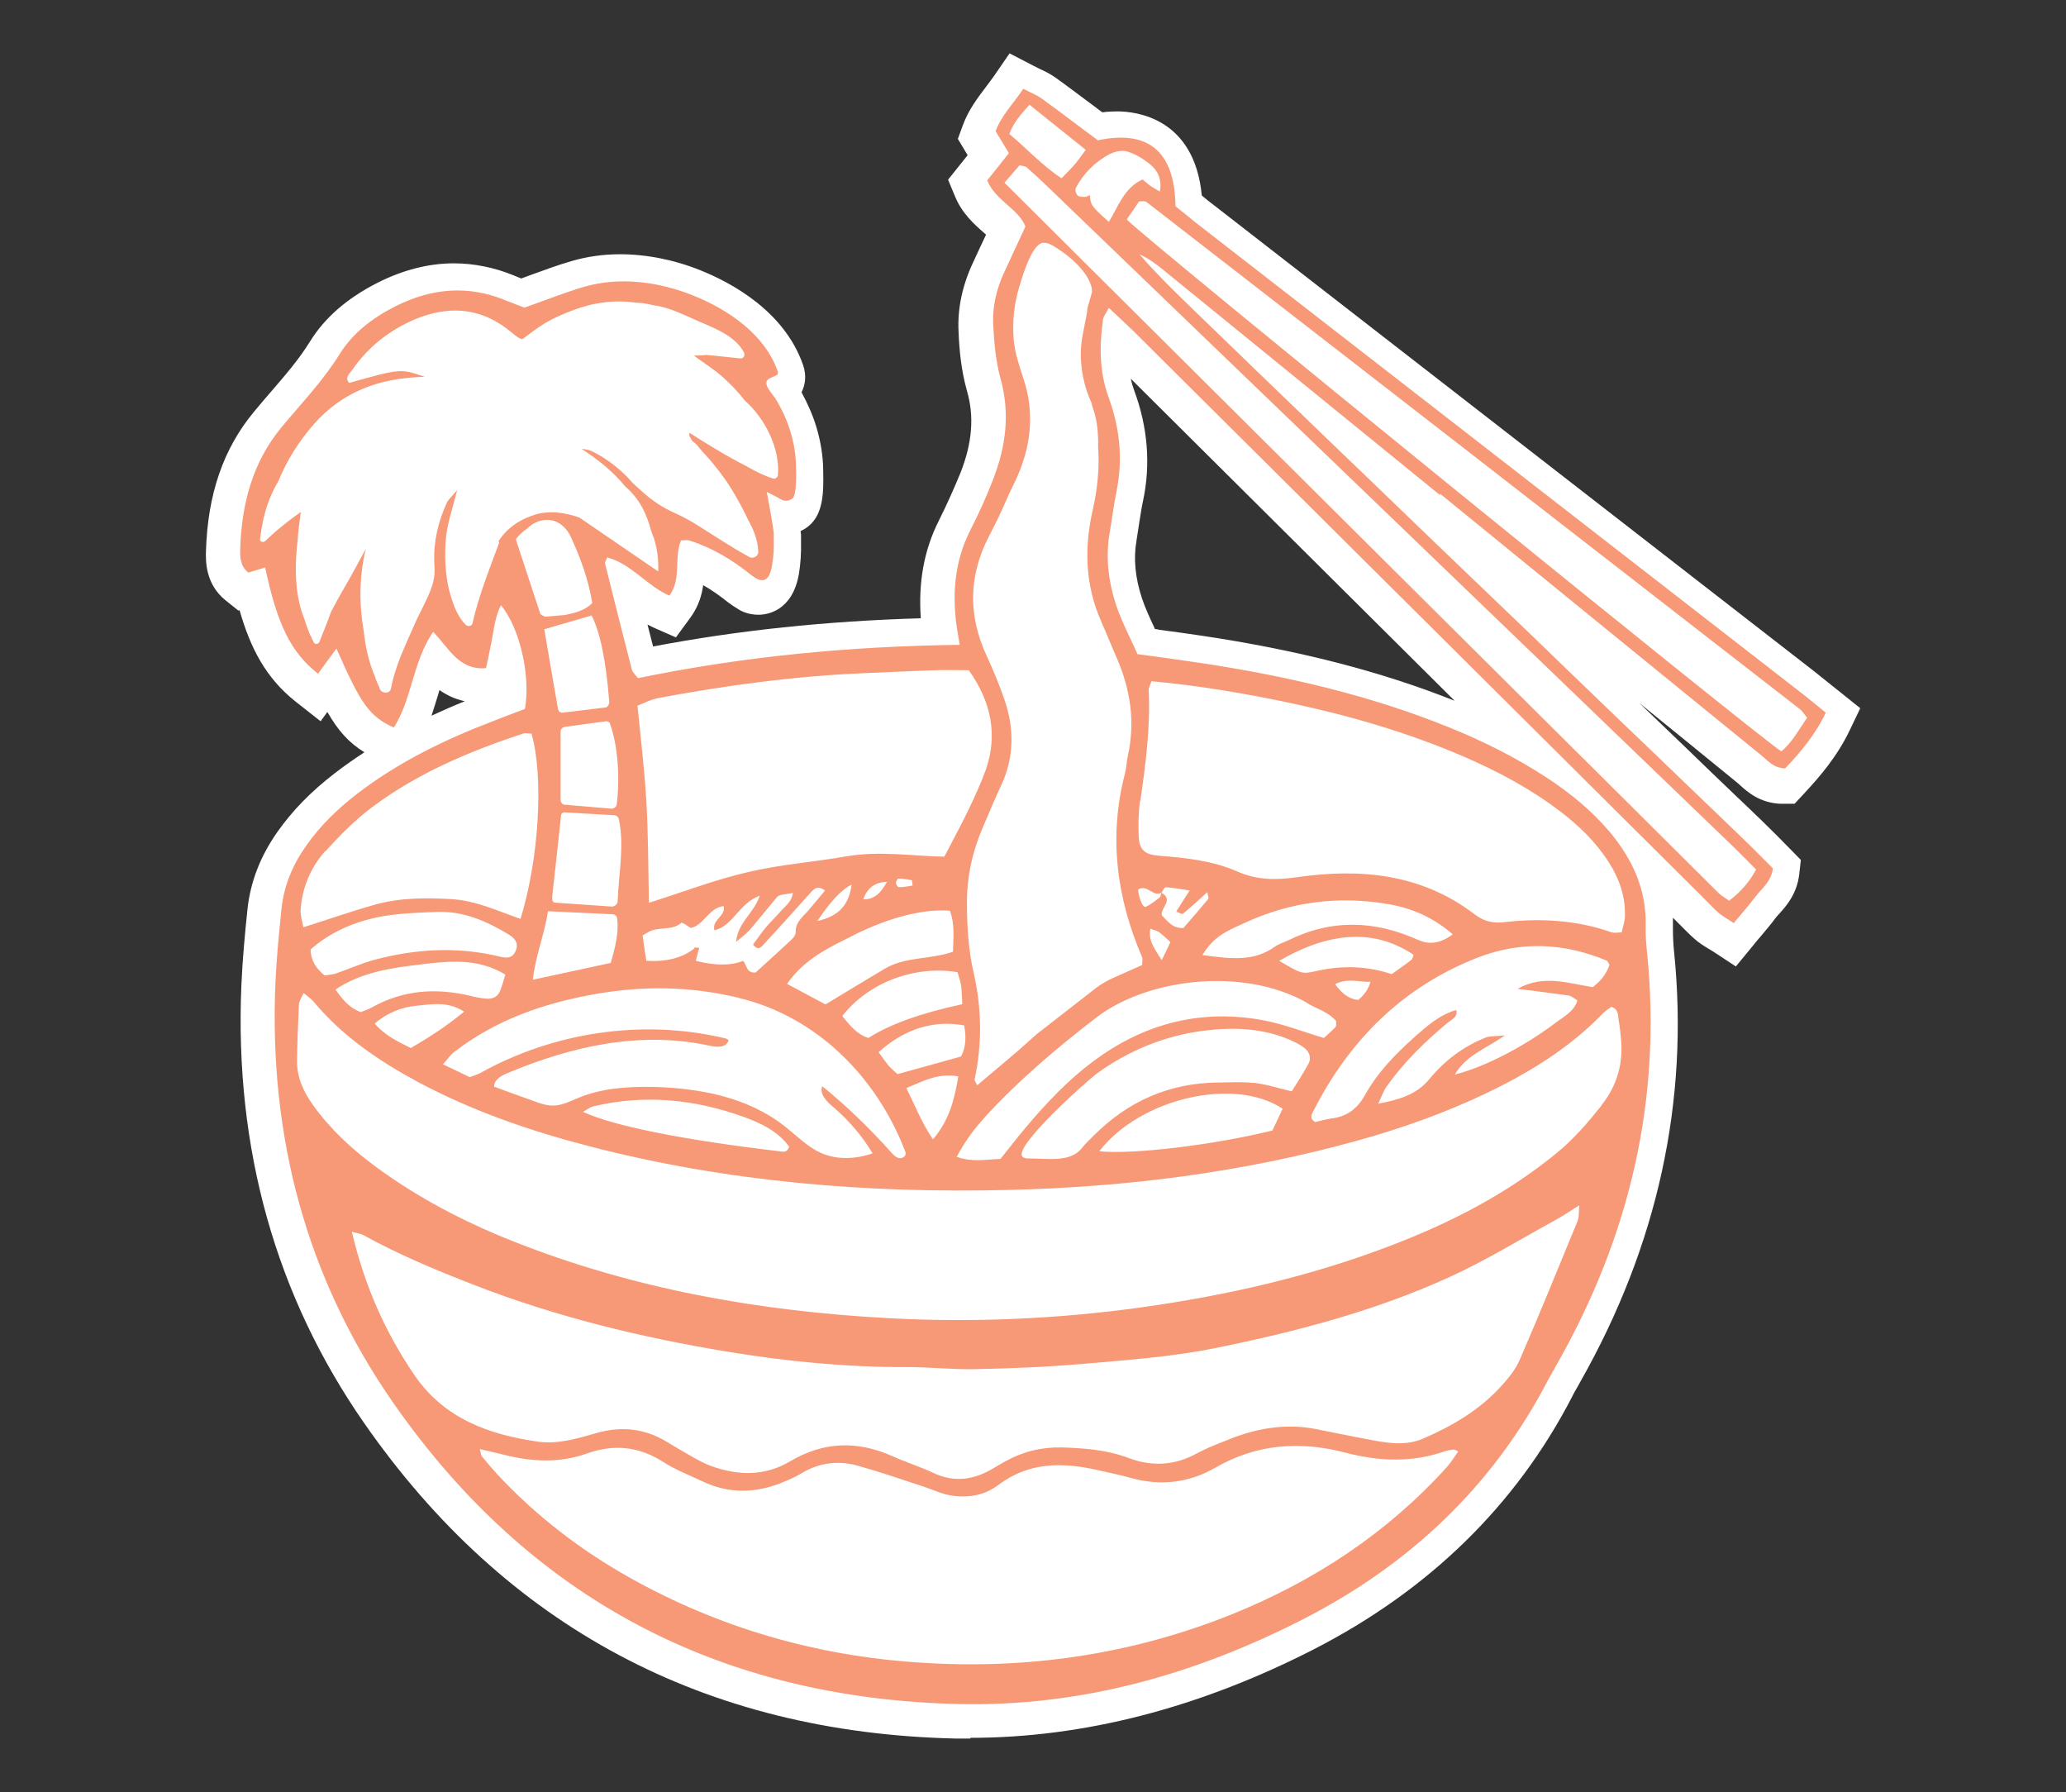 <svg viewBox="0 0 88.67 76.91" xmlns="http://www.w3.org/2000/svg" id="Layer_1">
  <rect x="0" y="0" width="88.67" height="76.91" fill="#333333" stroke="none"/>
  <defs>
    <style>
      .cls-1 {
        fill: #f79876;
      }

      .cls-2 {
        fill: #fff;
      }
    </style>
  </defs>
  <g id="Layer_1-2">
    <g>
      <path d="M41.65,74.6c-.22,0-.44,0-.66,0-10.75-.25-19.28-4.8-25.35-13.52-3.81-5.47-5.58-11.8-5.28-18.81.05-1.1.15-2.21.26-3.24.12-1.17.55-2.28,1.27-3.31.65-.93,1.46-1.76,2.49-2.55.4-.31.82-.6,1.26-.89-.68-.42-1.13-.93-1.59-1.73l-.29.4-1.08-.85c-1.27-1.01-1.93-2.28-2.4-3.92l-.05.02-.55-.44c-.88-.71-.85-1.72-.84-2.1.07-2.44.74-4.4,2.06-5.99.24-.29.48-.57.73-.86.62-.72,1.21-1.4,1.67-2.15.64-1.03,1.59-1.86,2.91-2.53,1.09-.55,2.19-.83,3.27-.83.87,0,1.75.18,2.6.53.1.04.19.08.29.12.12-.04.24-.09.35-.13.59-.21,1.19-.44,1.82-.62.65-.19,1.35-.29,2.07-.29,1.14,0,2.35.24,3.48.7,1.29.52,3.58,1.74,4.38,4.06.16.48.07.86-.04,1.1-.01.02-.02.04-.03.06.27.5.49,1,.64,1.5.18.6.28,1.21.29,1.81v.05c.03,1.08-.02,2.01-.77,2.49-.07.04-.13.08-.2.11,0,.02.02.15.02.15v.1c0,.07,0,.15,0,.22.01.47-.02.93-.09,1.36-.28,1.63-1.4,1.76-1.74,1.76-.24,0-.49-.05-.72-.16l-.08-.04-.08-.05c-.12-.07-.27-.17-.43-.29-.36-.29-.71-.53-1.06-.73-.06.43-.2.91-.54,1.38l-.63.86-.98-.43c-.08-.04-.16-.08-.24-.12.08.32.16.63.24.94,3.63-.69,7.41-1.09,11.49-1.21-.11-1.55.14-2.93.77-4.18.36-.72.67-1.42.94-2.08.5-1.28.59-2.4.27-3.5-.25-.89-.33-1.78-.36-2.54-.05-.98.16-1.98.62-2.96.18-.39.36-.78.56-1.2-.04-.03-.07-.07-.11-.1-.39-.34-.92-.81-1.22-1.54l-.3-.72.84-1.05-.42-.7.22-.6c.24-.65.63-1.16.97-1.61.12-.16.25-.33.37-.5l.66-.96,1.04.54c.08.04.16.08.24.12.22.1.47.22.72.4.61.44,1.2.89,1.78,1.32l.2.15c.22-.03.44-.04.64-.04.8,0,3.31.27,3.63,3.61.17.14.35.29.54.43l25.76,20c.25.2.5.4.76.61l.39.31.81.65-.45.94c-.53,1.11-1.26,1.97-1.97,2.73l-.4.43h-.59c-.9-.03-1.44-.52-1.73-.78-.04-.03-.07-.07-.11-.1-1.41-1.15-2.82-2.3-4.24-3.45l.99.95c.72.69,1.44,1.38,2.15,2.07.32.31.64.61.95.91.8.76,1.63,1.55,2.41,2.36l.44.45-.07.62c-.1.85-.57,1.37-.85,1.68-.06.07-.12.13-.15.17-.21.29-.44.55-.67.83-.1.11-.2.23-.3.36l-.75.91-.99-.65c-.07-.04-.13-.08-.2-.12-.18-.11-.38-.23-.58-.41-.22-.19-.42-.4-.6-.58-.07-.07-.13-.13-.2-.2l-.13-.13c0,.16,0,.33,0,.5,0,.34.02.7.05.97.65,6.39-.71,12.6-4.03,18.45l-.11.2c-.08.14-.16.27-.23.42-2.41,4.67-6.15,8.32-11.11,10.86-4.91,2.51-9.86,3.79-14.73,3.79h0ZM18.8,29.82c-.09.29-.18.59-.28.89.45-.21.93-.42,1.43-.62-.43-.09-.79-.27-1.09-.48-.02.07-.04.14-.06.21ZM49.72,27.02c.61.08,1.2.16,1.8.25,4.18.62,7.75,1.54,10.91,2.8-4.63-4.61-9.27-9.21-13.9-13.82.04.18.09.35.15.51.58,1.57.71,3.16.38,4.72-.07.31-.11.64-.17.98-.04.24-.07.48-.11.72-.14.79-.06,1.6.23,2.49.14.42.34.85.55,1.3,0,0,0,.01,0,.02l.15.02h0Z" class="cls-2"></path>
      <path d="M61.8,21.18c4.59,3.74,9.18,7.48,13.78,11.22.29.23.53.56,1.04.57.65-.69,1.29-1.44,1.74-2.39-.41-.33-.76-.63-1.13-.91-8.59-6.67-17.17-13.33-25.76-20-.36-.28-.71-.58-1.02-.82-.03-2.35-1.16-3.29-3.33-2.83-.79-.58-1.59-1.2-2.41-1.79-.22-.16-.49-.26-.79-.42-.44.65-.95,1.16-1.19,1.82.21.35.4.66.57.94-.34.43-.62.79-.93,1.17.36.88,1.34,1.21,1.64,1.98-.32.7-.61,1.31-.89,1.92-.35.74-.54,1.53-.49,2.34.04.76.11,1.53.31,2.26.42,1.5.23,2.93-.32,4.34-.29.75-.62,1.48-.99,2.2-.63,1.26-.76,2.58-.59,3.96.03.25.08.5.15.93-4.74.06-9.31.5-13.81,1.43-.12-.16-.23-.25-.26-.36-.39-1.51-.77-3.03-1.15-4.55-.02-.07.05-.16.09-.27,1.04.27,1.69,1.21,2.67,1.64.54-.75.18-1.62.5-2.37.11,0,.24-.03.35,0,.98.31,1.85.83,2.64,1.47.09.07.19.13.29.19.44.19.57-.24.63-.61.06-.35.08-.73.07-1.09,0-.1,0-.19,0-.29-.06-.44-.16-1-.3-1.75.18.09.31.15.44.22.18.1.34.26.65.07.21-.13.17-1.18.16-1.41,0-.49-.09-.98-.23-1.45s-.35-.94-.61-1.37c-.11-.2-.34-.42-.41-.63-.1-.28.2-.33.4-.43.03-.01.06-.03.07-.06.02-.04,0-.08,0-.11-.55-1.59-2.13-2.66-3.63-3.26-1.46-.59-3.16-.82-4.69-.37-.85.25-1.67.58-2.55.89-.23-.09-.51-.19-.78-.3-1.63-.68-3.21-.54-4.77.25-.97.49-1.82,1.14-2.38,2.04-.72,1.16-1.65,2.12-2.51,3.16-1.23,1.49-1.7,3.28-1.76,5.19-.01.37,0,.76.35,1.03.26-.08.49-.15.72-.22.52,2.45,1.1,3.64,2.27,4.56.25-.35.51-.7.79-1.08,1.06,2.41,1.41,2.9,2.46,3.39.79-1.22.8-2.8,1.69-4.11.68.7,1.1,1.66,2.27,1.56.1-.48.2-.93.28-1.38.08-.45.14-.89.36-1.32.81.97,1.28,3.03,1.03,4.45-.46.18-.94.35-1.41.54-2.06.79-4.03,1.75-5.79,3.1-.84.65-1.6,1.38-2.21,2.26-.57.81-.94,1.71-1.04,2.69-.11,1.05-.21,2.1-.26,3.16-.28,6.55,1.3,12.61,5.04,18,5.87,8.44,14.05,12.72,24.3,12.95,5.22.12,10.13-1.27,14.75-3.63,4.56-2.33,8.16-5.7,10.54-10.29.12-.22.25-.44.37-.66,3.12-5.49,4.51-11.35,3.87-17.66-.04-.38-.07-.76-.06-1.14.04-1.57-.57-2.88-1.55-4.05-.77-.91-1.69-1.66-2.68-2.31-1.31-.86-2.71-1.56-4.16-2.15-3.47-1.41-7.09-2.24-10.77-2.79-.87-.13-1.75-.25-2.65-.37-.32-.72-.68-1.4-.92-2.11-.33-1.01-.46-2.06-.27-3.13.1-.58.17-1.17.29-1.75.28-1.37.14-2.71-.33-4-.41-1.12-.41-2.23-.25-3.37.02-.14.13-.27.25-.5.4.38.74.69,1.07,1.01,8.13,8.08,16.26,16.17,24.39,24.25.24.24.47.49.72.71.18.15.39.26.64.43.34-.41.65-.76.93-1.13.27-.36.68-.64.75-1.22-1.08-1.1-2.22-2.17-3.34-3.25-1.16-1.12-2.32-2.23-3.48-3.34-1.13-1.08-2.25-2.17-3.38-3.26-1.13-1.08-2.26-2.17-3.39-3.25-1.16-1.11-2.32-2.23-3.47-3.34-1.13-1.08-2.26-2.17-3.38-3.25-1.16-1.12-2.32-2.23-3.47-3.35-1.11-1.08-2.25-2.13-3.28-3.31.37.17.7.4,1,.65,3.97,3.23,7.94,6.46,11.91,9.69h0ZM47.66,6.6c.21-.11.51-.16.72-.1.35.11.68.31.97.54.33.27.53.64.43,1.18-.18-.11-.32-.18-.44-.27-.1-.07-.18-.15-.3-.25-.8.36-1.04,1.16-1.45,1.82-.75-.67-.77-.7-.82-1.15-.07.03-.13.08-.2.08-.11,0-.26,0-.32-.06-.07-.07-.12-.24-.08-.32.34-.65.85-1.14,1.49-1.48h0ZM44.19,4.5c.85.68,1.6,1.28,2.41,1.93-.18.24-.32.44-.47.62-.16.19-.34.36-.57.6-.83-.54-1.47-1.26-2.24-1.9.17-.47.46-.81.86-1.25h0ZM28.16,29.97c2.99-.56,6-.97,9.05-1.09.97-.04,1.94-.09,2.91-.12.5-.02,1.01,0,1.46,0,.99,1.39,1.23,2.81.74,4.24-.21.59-.48,1.17-.75,1.74-.31.64-.65,1.27-1.04,2.02-1.31-.02-2.74-.26-4.17-.02-1.41.25-2.86.35-4.25.68-1.39.32-2.72.83-4.26,1.32-.03-1.6-.03-2.99-.11-4.37-.08-1.34-.24-2.68-.38-4.09.27-.1.53-.25.8-.3h0ZM50.78,39.2c.35-.29.68-.59,1.04-.92.02.15.07.25.04.29-.35.42-.7.83-1.07,1.25-.45.03-.67-.28-.93-.55-.05-.33.53-.66-.01-.96.06-.09.12-.24.18-.24.31.02.63.08,1.03.14-.2.31-.39.6-.58.91.15.05.26.12.29.09h0ZM67.34,42.72c.11.02.22.12.36.21-.15.49-.59.69-.94.96-1.36,1.03-3.05,1.9-4.32,2.22.48-.83,1.3-1.09,2.15-1.68-.42.04-.64.02-.82.09-.96.38-1.77.99-2.42,1.78-.55.67-1.27.88-2.2,1.06.16-.33.23-.56.37-.75.74-1.04,1.64-1.92,2.62-2.73.17-.14.44-.24.36-.54-.71.2-1.25.68-1.78,1.15-.82.73-1.6,1.53-2.13,2.49-.35.62-.8.94-1.48,1.02-.24.03-.48.11-.67.15-.27-.19-.13-.35-.07-.48,1.55-3.04,3.83-5.32,7.05-6.58,1.86-.72,3.71-.63,5.54.13.03.01.04.06.12.18-.12.35-.35.68-.72.96-1.04-.16-2.1-.56-3.23.07.8.1,1.51.19,2.21.29h0ZM58.82,42.12c-.08.31-.26.57-.53.79-.43-.05-.71-.3-.99-.68.55-.28,1.03-.08,1.51-.1ZM56.48,41.67c-.62.14-.63.11-1.58-.44,2.23-1.29,4.12-1.36,5.77-.26-.03.07-.04.18-.1.22-.26.21-.54.39-.84.61-1.07-.36-2.15-.38-3.25-.13h0ZM60.88,40.34c-1.87-.85-3.73-.91-5.59.01-.19.09-.4.15-.57.27-.9.65-1.89.53-3.11.36.48-.83,1.16-1.08,1.79-1.37,1.96-.91,4.02-1.18,6.15-.82,1.07.18,1.94.57,2.8,1.3-.5.38-.99.47-1.48.24h0ZM50.23,40.43c-.11.23-.2.43-.37.77-.31-.5-.58-.82-.49-1.35.16.06.28.08.38.15.16.12.3.26.49.43ZM56.09,43.04c.43.25.94.39,1.26.78-.01.1.01.21-.03.25-.17.18-.36.34-.5.47-.91-.27-1.74-.6-2.6-.76-2.58-.48-4.96.09-7.09,1.61-1.21.86-2.23,1.94-3.18,3.08-.33.39-.63.79-1.01,1.26-.64.02-1.21.15-1.88-.09.37-.7.8-1.26,1.28-1.78,1.44-1.56,3.05-2.92,4.73-4.21,2.13-1.63,6.22-2.2,9.03-.62h0ZM53.8,46.47c-.5-.06-1.01-.02-1.52-.02-2.09.02-3.86.8-5.33,2.27-.18.18-.37.35-.52.55-.51.64-1.54.43-2.26.44-.1,0-.2,0-.28-.07-.45-.4,2.77-3.27,3.18-3.57,1.37-1,2.97-1.65,4.66-1.85,1.22-.15,2.45-.1,3.61.39.23.1.46.21.66.37.21.17.29.44.15.68-.22.4-.47.79-.71,1.17-.59-.14-1.11-.31-1.65-.37h0ZM55.05,47.57c-.15.32-.3.66-.44.94-2.51.62-5.99,1.04-7.43.89,1.76-2.28,5.8-3.2,7.86-1.83h0ZM40.04,48.89c-.51-.76-.77-1.46-1.14-2.2.74-.31,1.38-.66,2.23-.5-.17.97-.37,1.86-1.09,2.7h0ZM41.26,45.33c-.88.25-1.76.49-2.74.76-.1-.09-.25-.22-.39-.37-.13-.16-.25-.33-.42-.57,1.1-1,2.36-1.39,3.67-1.15.08.44.1.88-.13,1.33h0ZM29.81,40.69c-.51.41-1.2.59-2.07.54-.05-.32-.1-.64-.16-1.09.03-.02.13-.08.24-.14.43-.26,1-.04,1.42-.4.04-.04.27.14.41.22.57-.13.77-.87,1.41-.94.09.45-.51.57-.4,1.04.82-.2,1.02-1.13,1.95-1.49-.27.79-.93,1.12-1.02,1.99.3-.26.46-.37.58-.51.39-.45.75-.91,1.13-1.36.12-.15.13-.14.73-.23-.05.38-.34.57-.54.8-.19.22-.41.43-.6.65-.21.25-.39.52-.57.76.22.29.36.1.45,0,.69-.74,1.36-1.5,2.04-2.25.15-.16.3-.29.6-.07-.24.29-.47.57-.71.85-.24.28-.57.51-.55.95,0,.1-.09.23-.18.31-.52.49-1.05.96-1.54,1.41-.42.03-.37-.34-.54-.5-.51.21-1.19.21-2.03,0,.05-.18.1-.36.15-.56-.09,0-.19-.03-.23,0h0ZM36.55,37.96c-.11.82-.5,1.35-1.47,1.56.56-.84,1.05-1.36,1.47-1.56ZM36.65,40.12c1.55-.77,3.01-1.13,4.12-1.04.21.56.15,1.14.13,1.76-.97.34-2.04.2-2.93.73-.83.49-1.66,1-2.54,1.53-.5-.27-1.05-.56-1.65-.88.74-1.08,1.82-1.57,2.86-2.09h0ZM37.05,38.59c.17-.49.51-.74,1.02-.75-.27.48-.54.76-1.02.75ZM38.45,37.89c0-.07.07-.19.11-.19.2,0,.39.04.58.07.01.08.02.15.03.23-.2.03-.4.07-.6.07-.04,0-.11-.12-.12-.19h0ZM41.1,41.72c.04.17.12.37.15.57.03.24.03.49.05.8-1.81.39-3.15.88-4.03,1.45-.5-.16-.81-.56-1.12-.94,1.1-1.43,3.12-2.2,4.96-1.88h0ZM31.7,42.82c3.34.79,5.92,3.39,7.14,6.56.02.04.03.08.03.12,0,.14-.17.22-.3.19s-.23-.14-.32-.24c-.91-1.02-1.9-1.98-2.96-2.84-.13.34.2.67.48.9.66.56,1.23,1.23,1.68,1.98-.71.25-1.53.29-2.22-.02-.6-.27-1.07-.77-1.59-1.17-1.56-1.22-3.62-1.61-5.6-1.66-1.08-.02-2.17.05-3.17.45-.37.15-.74.35-1.14.35-.28,0-.55-.09-.81-.19-.57-.2-1.14-.41-1.71-.62-.02-.28.28-.46.54-.57,2.76-1.16,5.68-1.83,8.65-1.2.16.03.33.07.49.05.19-.02.33-.1.38-.27-.06-.07-.12-.08-.21-.1-3.52-.82-7.3-.25-10.46,1.51-.11.06-.24.09-.44.17-.31-.15-.68-.33-1.15-.55.21-.23.32-.4.47-.52,1.82-1.41,3.93-2.13,6.16-2.51,2.02-.35,4.03-.31,6.04.17h0ZM33.87,49.19c-.09.31-.29.22-.43.21-4.14-.49-7.09-1.08-8.42-1.69.19-.1.31-.21.46-.24,2.2-.52,4.35-.3,6.45.46.75.27,1.46.62,1.93,1.26ZM18.08,41.38c1.18-.14,2.43-.28,3.61.44-.08.26-.14.49-.23.71-.11.27-.35.35-.62.32-.21-.02-.42-.06-.62-.11-1.49-.36-2.92-.27-4.28.5-.14.08-.31.12-.45.19-.48-.17-.78-.52-1.09-.97,1.13-.76,2.43-.93,3.69-1.08h0ZM13.93,41.86c-.35-.3-.59-.62-.6-1.12.84-.74,1.84-1.17,2.92-1.39.82-.16,1.67-.19,2.51-.22,1.14-.04,2.14.4,3.09.98.33.2.41.45.26.74-.15.29-.39.26-.65.2-1.8-.44-3.6-.34-5.37.13-.57.15-1.11.4-1.67.59-.15.05-.32.06-.49.09h0ZM17.92,43.15c.64-.06,1.31-.19,2,.26-.74.61-1.46,1.08-2.29,1.56-.59-.29-1.11-.54-1.55-1.05.56-.48,1.18-.71,1.84-.77ZM22.87,42.04c.1-.99.49-1.91.65-2.94l2.76.13c.11,0,.2.08.21.19.07.63-.09,1.26-.28,1.9-1.1.24-2.18.47-3.34.72h0ZM26.51,38.66c0,.14-.13.25-.27.24l-2.45-.17c-.12-.05-.09-.24-.08-.35,0,0,0,0,0-.01.11-.95.24-2.16.37-3.38,0-.08.08-.14.16-.13l2.11.12c.1,0,.19.07.21.17.25,1.12-.02,2.46-.05,3.51h0ZM26.18,31.06c.32.87.44,2.23.29,3.45-.01.11-.12.19-.23.19l-2-.17c-.1,0-.18-.1-.18-.2v-2.93c0-.11.08-.2.19-.21l1.75-.24c.08-.01.16.03.19.11h0ZM26.14,30.15c0,.11-.07.2-.17.21l-1.82.22c-.1.01-.18-.05-.2-.15-.19-1.07-.38-2.2-.59-3.43.77-.22,1.41-.41,2.03-.59.37.71.63,2.01.76,3.73h0ZM21.43,23.27h0c-.42,1.14-.88,2.28-1.15,3.47-.03.15-.24.16-.32.04h0c-.52-.51-.74-1.71-.74-1.71-.12-.65-.14-1.34-.08-2,.06-.61.27-1.2.48-2.04-.25.3-.39.41-.45.56-.37.81-.57,1.66-.53,2.56.01.26.03.53-.04.76,0,.01,0,.03,0,.04-.16.63-.56,1.26-.82,1.87-.39.89-.82,1.76-1,2.72-.05.26-.42.22-.49,0,0-.02,0-.03-.01-.05-.07-.15-.15-.31-.19-.47-.26-.59-.41-1.29-.48-1.94-.2-1.16-.2-2.33.09-3.53-.31.57-.61,1.14-.94,1.7-.2.34-.38.67-.56,1.02-.14.43-.33.85-.49,1.27-.04.1-.18.13-.24.03-.05-.09-.09-.18-.13-.28,0,0-.01-.01-.02-.02-.1-.24-.19-.48-.26-.72-.35-.84-.45-1.99-.29-3.33.03-.42.08-.83.14-1.25-.39.27-.77.57-1.13.88-.02.02-.04.04-.07.06-.11.1-.22.21-.33.31-.08.07-.24.03-.22-.09.03-.27.08-.53.13-.79.01-.07.03-.14.05-.21.13-.52.33-1.02.61-1.49.36-.89.87-1.69,1.52-2.44,1.21-1.37,2.78-1.99,4.76-2.03-1.03-.36-1.04-.36-3.24.26-.21-.22,0-.38.1-.52.61-.89,1.4-1.57,2.37-2.05,1.57-.77,3.09-.77,4.49.4.1.08.2.16.3.23.03.02.07.03.16.07.31-.22.64-.49.99-.7.36-.21.75-.38,1.14-.53.9-.35,1.83-.48,2.78-.34.16,0,.31.02.47.05.09.02.18.04.27.06.57.07,1.15.34,1.64.56.76.35,1.81.67,2.23,1.46.06.11-.01.27-.15.26-.49-.05-.99-.11-1.48-.15-.12.02-.28.02-.52.03.47.34.88.6,1.23.91.35.31.67.65.96,1.02.89.79,1.5,2.06,1.42,3.17,0,.11-.11.21-.22.17-.4-.13-.76-.31-1.12-.52-.85-.43-1.66-.93-2.46-1.44-.01.06-.01.1,0,.14.04.07.08.14.12.21.08.07.18.13.24.22.15.2.34.38.5.57.14.16.27.33.4.49.15.2.3.4.44.62s.27.43.39.65c.12.22.24.44.35.67.02.05.05.1.07.15.23.41.41.84.44,1.32,0,0,0,.01,0,.02.05.2-.19.37-.38.27-.77-.42-1.48-.9-2.22-1.36-.3-.19-.61-.36-.94-.51-.53-.23-1.02-.55-1.44-.94l-.39-.35c-.49-.57-1.08-1.04-1.75-1.37-.13-.07-.29-.09-.45-.11,0,0,.01.01.02.02.68.44,1.34.97,1.85,1.6.61.52.92,1.18,1.11,1.91.03.09.06.17.1.26.16.47.22.98.2,1.47l-3.38-2.31c-.22-.08-.44-.14-.67-.18-.38-.07-.78-.07-1.16.03-.67.19-1.27.57-1.65,1.17h0ZM22.17,23.22s-.01-.03-.02-.05c0,0,0-.01,0-.02,0,0,0,0,0,0,0-.02,0-.04.02-.05.12-.16.27-.29.43-.4.08-.08.17-.15.26-.21.64-.39,1.32-.14,1.64.55.42.91.76,1.85.92,2.84-.35.34-.76.42-1.17.51l-.82.07c-.15-.02-.24-.12-.24-.12-.34-1.01-.66-2.02-1.02-3.1h0ZM13.96,36.54c.62-.69,1.28-1.36,2.02-1.91,1.95-1.46,4.17-2.39,6.46-3.15.11-.04.25,0,.37,0,.53,1.82.33,5.35-.47,7.95-.98-.34-1.92-.79-2.98-.85-1.1-.06-2.21-.06-3.27.24-1,.28-1.99.63-3.07.97-.04-.25-.13-.49-.12-.72.06-.96.42-1.83,1.05-2.54h0ZM62.1,62.95c-2.57,2.84-5.69,4.89-9.23,6.32-4.31,1.73-8.78,2.38-13.42,2.07-4.42-.29-8.56-1.48-12.42-3.64-2.12-1.19-4.02-2.65-5.68-4.43-.23-.25-.45-.51-.66-.77-.05-.06-.05-.16-.1-.32.35.08.67.15.98.23,1.21.31,2.41.39,3.62-.04,1.14-.41,2.23-.31,3.27.36.53.34,1.13.57,1.7.84,1.09.52,2.21.51,3.32.08.31-.12.63-.26.92-.43.77-.47,1.6-.56,2.44-.32.93.26,1.85.58,2.77.88.4.13.79.32,1.2.39.73.12,1.45,0,2.05-.46,1.31-.98,2.74-.97,4.24-.63.49.11.99.21,1.48.35,1.25.34,2.46.19,3.56-.44,1.8-1.04,3.66-1.17,5.63-.65,1.42.37,2.84.43,4.25-.07.12-.04.25-.05.37-.07.04,0,.08.03.2.08-.17.23-.31.47-.49.67h0ZM67.71,52.39c-.82,1.99-1.63,3.99-2.49,5.97-.18.42-.49.79-.8,1.13-.93,1.02-2.09,1.7-3.34,2.24-.7.3-1.41.21-2.12.08-.83-.15-1.66-.33-2.49-.49-1.33-.26-2.61-.02-3.84.49-.43.17-.87.34-1.27.56-.95.52-1.93.57-2.93.19-.93-.35-1.89-.42-2.86-.45-.88-.02-1.67.18-2.43.6-.19.1-.36.21-.55.32-.82.48-1.65.59-2.54.17-.57-.27-1.18-.46-1.76-.72-1.5-.67-2.95-.62-4.37.22-1.11.66-2.26.62-3.42.2-.27-.1-.54-.25-.79-.39-.37-.21-.73-.42-1.09-.64-.96-.59-1.98-.68-3.05-.37-.82.24-1.65.48-2.49.36-2.1-.3-4.02-.99-5.29-2.85-1.25-1.83-2.14-3.82-2.69-6.16.26.08.39.09.5.15,1.52.84,3.11,1.5,4.73,2.13,3.52,1.37,7.18,2.26,10.89,2.87,2.54.42,5.11.67,7.7.66.97,0,1.95.11,2.92.09,1.52-.03,3.04-.09,4.56-.22,1.94-.17,3.88-.3,5.79-.69,3.45-.7,6.84-1.59,10.04-3.05,1.53-.7,2.98-1.59,4.46-2.4.33-.18.65-.39,1.09-.67-.03.31,0,.5-.07.66h0ZM68.74,47.43c-.58.73-1.18,1.43-1.91,2.03-2.15,1.77-4.59,3.02-7.17,4-3.45,1.32-7.03,2.13-10.68,2.64-3.62.5-7.25.66-10.89.46-5.52-.3-10.91-1.25-16.08-3.3-2.09-.83-4.07-1.86-5.89-3.2-1.03-.76-1.95-1.61-2.7-2.66-.4-.57-.68-1.17-.67-1.88.01-.8.04-1.6.08-2.41,0-.15.11-.29.2-.5.19.16.33.25.43.37,1.24,1.49,2.81,2.55,4.5,3.46,2.33,1.24,4.8,2.09,7.35,2.75,5.9,1.53,11.91,2.02,17.98,1.87,5.05-.12,10.03-.75,14.91-2.1,1.92-.53,3.79-1.19,5.59-2.05,1.84-.88,3.57-1.94,5-3.42.11-.12.25-.2.37-.29.35.13.27.42.32.64.04.21.06.42.08.63.13,1.1-.13,2.08-.83,2.96h0ZM48.94,34.38c.23-1.59.44-3.18.36-4.79,0-.08.05-.15.12-.36,2.06.19,4.05.53,6.03.95,2.52.54,4.99,1.26,7.36,2.28,1.48.64,2.89,1.39,4.17,2.37.81.62,1.53,1.32,2.08,2.19.44.69.7,1.44.68,2.27,0,.24-.09.48-.14.72-.17,0-.31.03-.42,0-1.5-.53-3.06-.62-4.62-.44-.5.06-.89-.04-1.29-.35-2.27-1.73-4.89-1.97-7.6-1.58-.91.13-1.73.13-2.58-.25-1.05-.46-2.19-.58-3.34-.67-.63-.05-.85-.25-.88-.84-.02-.5-.01-1.02.06-1.52h0ZM49.84,38.31c-.02.07-.02.16-.07.2-.19.15-.38.3-.59.4-.12.05-.27-.26-.34-.73.37-.27.65.32,1,.13h0ZM47.27,26.69c.23.5.42,1.01.65,1.52.59,1.35.81,2.74.49,4.2-.06.25-.06.51-.12.75-.72,2.73-.37,5.36.73,7.92.03.07,0,.16,0,.33-.41.18-.84.37-1.26.56-.26.12-.51.26-.74.44l-2.52,1.96-.82.73c-.57.49-1.15.97-1.74,1.47-.06-.13-.12-.2-.11-.25.32-1.51.31-3.01-.03-4.52-.24-1.02-.3-2.06-.3-3.1,0-1.11.25-2.22.7-3.24.25-.58.49-1.17.76-1.74.57-1.21.58-2.45.15-3.7-.22-.64-.48-1.26-.76-1.87-.8-1.72-.79-3.42.09-5.13.28-.53.54-1.07.78-1.63.11-.26.24-.51.36-.76.67-1.43.85-2.9.33-4.43-.17-.52-.35-1.05-.4-1.59-.07-.78.01-1.57.24-2.32.12-.39.53-1.82,1.01-1.87.16-.02.32.06.46.14.61.36,1.48,1.07,1.64,1.81,0,.02,0,.05,0,.07.01.04.01.08,0,.12-.06.21-.12.42-.18.63h0c-.07.62-.26,1.2-.29,1.81-.03.79.13,1.58.46,2.3.02.04.02.07.02.11.01.04.03.07.04.11.19.54.23,1.09.22,1.66.06.87-.02,1.75-.22,2.65-.38,1.63-.35,3.27.36,4.85h0ZM74.43,36.37c.3.29.59.59.94.94-.29.54-.66.96-1.16,1.34-.16-.12-.31-.2-.43-.31-10.2-10.14-20.39-20.27-30.67-30.5.3-.34.48-.56.65-.75.14.04.24.04.29.08.29.25.57.51.84.77,9.84,9.47,19.69,18.95,29.53,28.42h0ZM48.37,9.4c.18-.26.36-.53.52-.76.12,0,.16-.01.2,0,.04,0,.09,0,.12.03,9.35,7.25,18.7,14.5,28.04,21.76.1.07.16.19.31.37-.38.54-.65,1.07-1.11,1.44-.9-.55-27.21-21.91-28.09-22.82h0Z" class="cls-1"></path>
    </g>
  </g>
</svg>